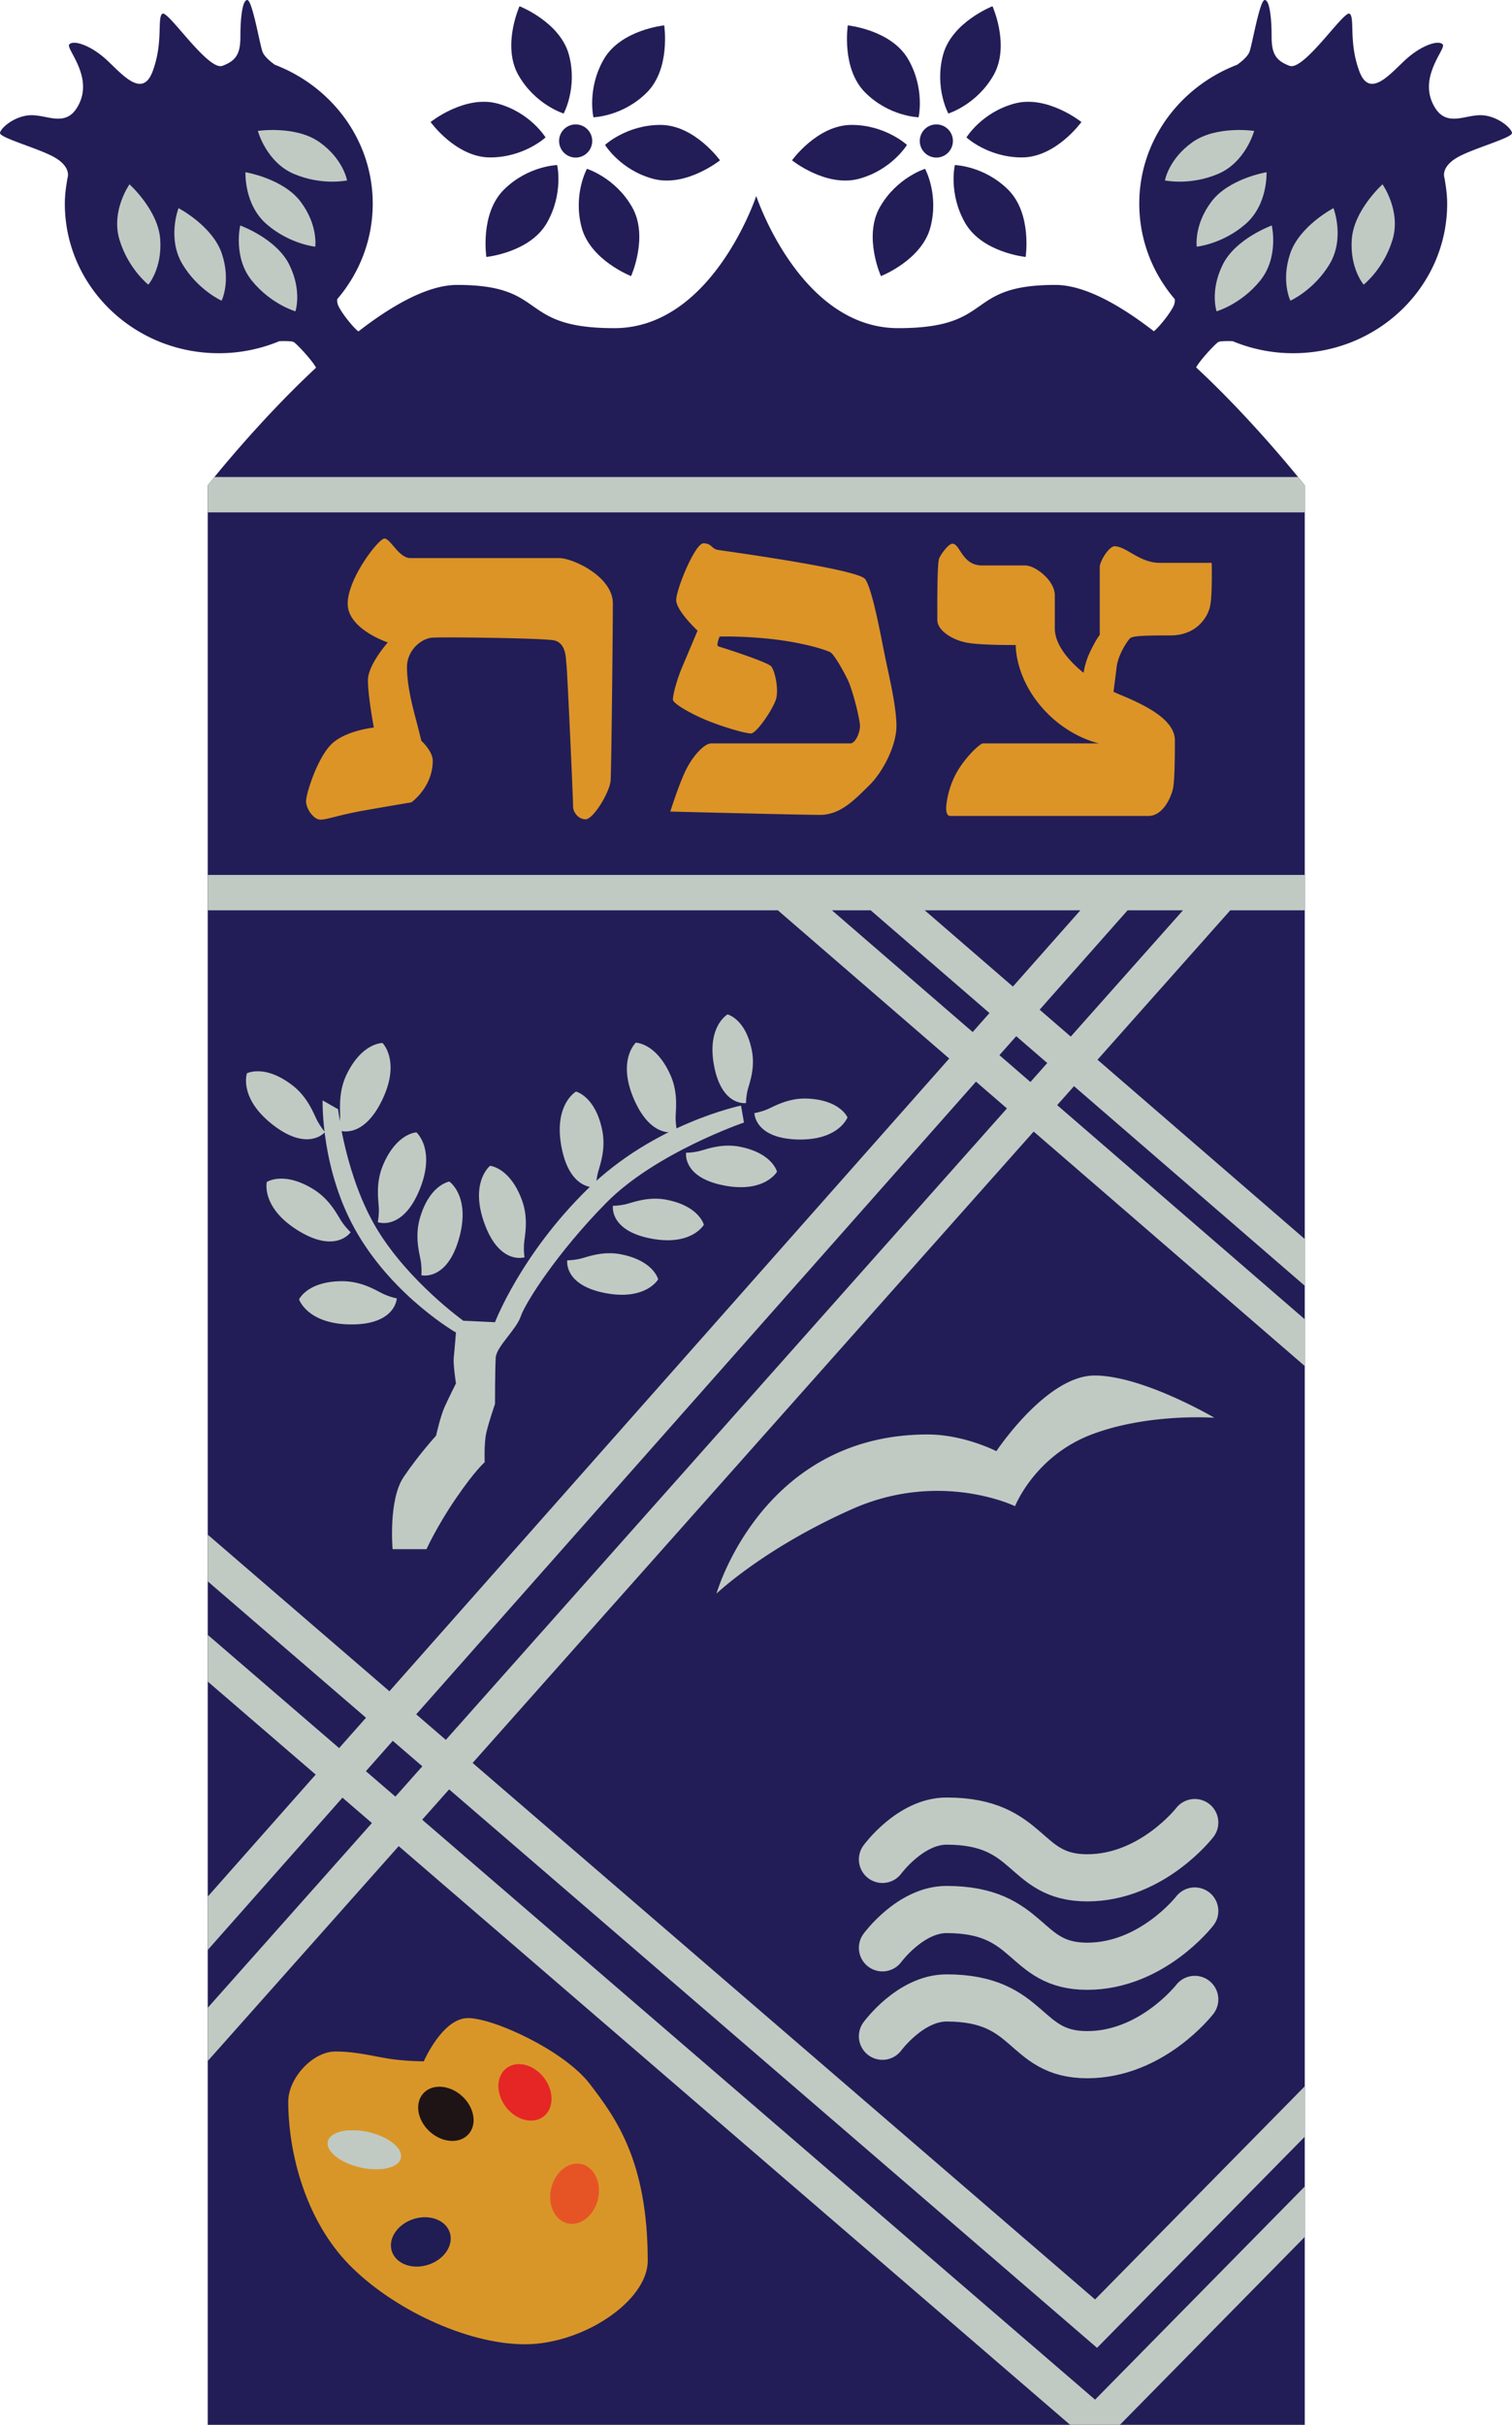 <svg xmlns="http://www.w3.org/2000/svg" width="513.173" height="822.665" xml:space="preserve"><path fill="#221D56" d="M502.42 39.083c-5.5 0-11.5 4-15.5-2.75-6-10 4-19.75 2.75-21.25s-6.417-.083-11.667 4.333-12.833 14.75-16.583 4.917-1.501-18.25-3.333-19.667c-1.834-1.417-15.5 19.5-20.417 17.667s-6.083-4.417-6.083-10S431.003 0 429.253 0s-4.332 15.667-5.25 17.75c-.916 2.083-4.144 4.227-4.144 4.227-19.354 7.433-33.189 25.664-33.189 47.105 0 12.315 4.519 23.604 12.03 32.392a4.271 4.271 0 0 1-.113 1.608c-.5 1.833-3.75 6.167-6.084 8.5a13.58 13.58 0 0 1-.877.804c-11.769-9.105-23.683-15.722-33.456-15.722-31.334 0-20.001 14.667-53.334 14.667S256.67 66.495 256.67 66.495s-14.833 44.837-48.167 44.837-22-14.667-53.334-14.667c-9.797 0-21.744 6.648-33.54 15.787a13.24 13.24 0 0 1-.959-.869c-2.333-2.333-5.583-6.667-6.083-8.5a4.25 4.25 0 0 1-.114-1.608c7.512-8.789 12.03-20.077 12.03-32.392 0-21.442-13.835-39.672-33.189-47.105 0 0-3.227-2.144-4.144-4.227S85.67 0 83.92 0s-2.333 6.749-2.333 12.333-1.167 8.167-6.083 10S56.92 3.249 55.087 4.666s.417 9.833-3.333 19.667-11.333-.5-16.583-4.917-10.417-5.833-11.667-4.333 8.75 11.25 2.75 21.25c-4 6.75-10 2.75-15.5 2.75s-10.5 4.25-10.75 6 14.25 5.5 19.25 8.75 3.666 6.528 3.666 6.528c-.492 2.799-.916 5.787-.916 8.722 0 28.028 23.394 50.75 52.25 50.75a53.39 53.39 0 0 0 20.56-4.086c.475-.019 3.844-.134 4.773.252.898.374 6.482 6.377 7.678 8.75-20.137 18.724-36.761 39.917-36.761 39.917v658h372.333v-658s-16.688-21.274-36.876-40.023c1.31-2.444 6.743-8.274 7.627-8.643.929-.387 4.298-.271 4.773-.252a53.39 53.39 0 0 0 20.56 4.086c28.856 0 52.25-22.722 52.25-50.75 0-2.936-.424-5.923-.916-8.722 0 0-1.334-3.278 3.666-6.528s19.5-7 19.25-8.75-5.251-6.001-10.751-6.001z"/><g fill="#221D56"><path d="M191.307 38.517s4.762-8.708 1.806-19.858c-2.956-11.15-16.791-16.545-16.791-16.545s-6.069 13.469-.319 23.469 15.304 12.934 15.304 12.934zM185.16 46.624s-5.161-8.478-16.296-11.493C157.73 32.116 146.14 41.4 146.14 41.4s8.63 11.99 20.166 12.011c11.535.019 18.854-6.787 18.854-6.787zM189.105 56s-9.922.231-18.101 8.366c-8.179 8.135-5.933 22.813-5.933 22.813s14.698-1.479 20.484-11.459c5.786-9.978 3.55-19.72 3.55-19.72zM199.199 57.272s-4.761 8.708-1.805 19.858c2.955 11.15 16.791 16.545 16.791 16.545s6.068-13.469.318-23.47c-5.75-9.999-15.304-12.933-15.304-12.933zM205.347 49.167s5.16 8.477 16.296 11.492c11.134 3.017 22.724-6.269 22.724-6.269s-8.63-11.99-20.166-12.011c-11.535-.02-18.854 6.788-18.854 6.788zM201.402 39.789s9.922-.23 18.1-8.366c8.18-8.134 5.934-22.813 5.934-22.813s-14.699 1.479-20.484 11.458c-5.786 9.979-3.55 19.721-3.55 19.721z"/><circle cx="195.378" cy="47.833" r="5.625"/></g><path fill="#DC9427" d="M411.253 190.958h-17.625c-6.875 0-11.375-5.625-15.375-5.625-1.75 0-5 4.875-5 7.125v23s-.875.75-3.25 5.625c-1.314 2.698-1.938 5.354-2.234 7.191-5.386-4.359-9.766-9.818-9.766-15.066v-11.25c0-5.125-6.75-10.125-10-10.125h-14.75c-6.75 0-7.375-7.375-10-7.375-1.25 0-3.75 3.25-4.5 5s-.625 17.375-.625 20.875 4.875 6.625 9.625 7.625 17 .875 17 .875-.375 10.25 8.5 20.75 19.75 12.625 19.75 12.625h-39.375c-1 0-6 4.625-9 10s-3.5 10.875-3.5 12 .25 2.625 1.375 2.625h67.25c5.25 0 8.125-7.125 8.5-10.125s.5-8.25.5-15.5-10.375-12.125-19.125-15.75a37.206 37.206 0 0 1-1.704-.758c.3-2.301.764-5.892 1.079-8.492.5-4.125 3.625-8.75 4.5-9.625s4.875-1 13.75-1 12.75-6.25 13.5-10.125.5-14.5.5-14.5zM227.503 275.333s3.125-10 5.625-14.75 6.125-8.375 8.25-8.375h47.25c1.625 0 3.25-3.5 3.25-5.875s-2.5-12.25-4.125-15.625-4.625-8.625-5.875-9.375-8.5-3.125-18.75-4.375-18.875-1-18.875-1-1.375 3.125-.375 3.375 16.625 5.25 17.875 6.75 2.625 7.75 1.625 11.125-6.625 11.625-8.5 11.625-8.875-2-14.5-4.25-12-5.875-12-7.25 1.125-6.25 3.25-11.25 5.125-12.125 5.125-12.125-7.25-6.75-7.25-10.375 6.375-19.25 9.25-19.25 2.625 1.875 5 2.25 47.375 6.5 49.875 9.875 5.5 20.25 6.875 26.875 3.75 16.5 3.75 23-4.5 15.5-9.25 20.125-9.625 10-16.625 10-50.875-1.125-50.875-1.125zM194.504 273.666c0-3.073-2-46.958-2.25-48.208s.25-7.5-4.5-8.25-37.25-1.125-41-.875-8.625 4.25-8.625 10 1.625 12.375 2.75 16.625 2.125 8.375 2.125 8.375 3.875 3.5 3.875 6.75c0 9-7.25 14.125-7.25 14.125s-7.5 1.25-16 2.75-12.625 3.125-14.875 3.125-4.875-3.625-4.875-6.25 3.875-14.75 8.625-19.375 14.375-5.625 14.375-5.625-2-10.625-2-16 6.75-12.875 6.75-12.875-13.625-4.5-13.625-13.125 10.5-22.125 12.5-22.125 4.875 6.625 8.75 6.625h50.5c4.625 0 18.25 6.25 18.25 15.375s-.5 56-.75 60-5.875 13.25-8.5 13.25-4.25-2.584-4.25-4.292z"/><path fill="none" stroke="#C0CAC3" stroke-width="16" stroke-linecap="round" stroke-miterlimit="10" d="M299.503 630.833s9.5-13 21.75-13c29 0 25.75 19.25 47.75 19.25s36.5-18.75 36.5-18.75M299.503 660.833s9.5-13 21.75-13c29 0 25.75 19.25 47.75 19.25s36.5-18.75 36.5-18.75M299.503 690.833s9.5-13 21.75-13c29 0 25.75 19.25 47.75 19.25s36.5-18.75 36.5-18.75"/><path fill="#C0CAC3" d="M243.17 540.667s15.333-54 71.667-54c12.334 0 23.334 5.666 23.334 5.666s17-25.666 33.333-25.666S412.17 481 412.17 481s-22.334-1.666-41.667 5.667-26 24.333-26 24.333-25.332-12.333-55.333 1c-30 13.333-46 28.667-46 28.667zM101.503 440.833s2.834-6.167 14.667-6.167c7 0 12 3.5 14.333 4.5s4.167 1.334 4.167 1.334-.333 8.833-15.333 8.833-17.834-8.5-17.834-8.5zM90.551 401.014s5.636-3.781 15.729 2.396c5.971 3.654 8.408 9.249 9.876 11.32 1.468 2.071 2.857 3.313 2.857 3.313s-4.895 7.359-17.689-.47c-12.793-7.83-10.773-16.559-10.773-16.559zM83.812 364.138s6.004-3.165 15.388 4.043c5.551 4.264 7.384 10.085 8.626 12.3 1.241 2.214 2.492 3.596 2.492 3.596s-5.645 6.802-17.541-2.335c-11.895-9.137-8.965-17.604-8.965-17.604zM166.319 395.523s6.766.543 10.83 11.656c2.404 6.574.835 12.472.697 15.006-.138 2.535.178 4.372.178 4.372s-8.409 2.721-13.562-11.366c-5.152-14.087 1.857-19.668 1.857-19.668zM195.493 370.34s6.601 1.575 8.912 13.18c1.366 6.866-1.09 12.453-1.615 14.936-.525 2.484-.495 4.347-.495 4.347s-8.727 1.398-11.657-13.313c-2.928-14.711 4.855-19.15 4.855-19.15zM215.789 353.751s6.787.03 11.682 10.802c2.895 6.373 1.778 12.373 1.833 14.911.055 2.539.509 4.346.509 4.346s-8.179 3.35-14.385-10.305c-6.205-13.657.361-19.754.361-19.754zM246.933 344.154s6.112 1.465 8.241 12.214c1.259 6.359-1.02 11.531-1.509 13.831-.489 2.3-.463 4.025-.463 4.025s-8.083 1.287-10.784-12.339c-2.698-13.627 4.515-17.731 4.515-17.731zM129.838 353.869s-6.783-.213-12.06 10.379c-3.121 6.266-2.218 12.301-2.363 14.835-.145 2.535-.663 4.325-.663 4.325s8.055 3.64 14.743-9.786c6.689-13.427.343-19.753.343-19.753zM141.342 384.177s-6.783.229-11.358 11.142c-2.707 6.456-1.412 12.42-1.392 14.958.021 2.539-.38 4.359-.38 4.359s8.274 3.107 14.074-10.725c5.799-13.834-.944-19.734-.944-19.734zM152.515 400.869s-6.71 1.014-9.991 12.384c-1.94 6.726.037 12.5.351 15.019.315 2.52.128 4.374.128 4.374s8.579 2.127 12.736-12.285c4.158-14.414-3.224-19.492-3.224-19.492zM223.382 434.03s-1.5-6.271-12.527-8.466c-6.523-1.297-11.833 1.039-14.19 1.538-2.36.5-4.132.472-4.132.472s-1.326 8.293 12.653 11.073c13.98 2.779 18.196-4.617 18.196-4.617zM238.882 415.53s-1.5-6.271-12.527-8.466c-6.523-1.297-11.833 1.039-14.19 1.538-2.36.5-4.132.472-4.132.472s-1.326 8.293 12.653 11.073c13.98 2.779 18.196-4.617 18.196-4.617zM263.715 397.53s-1.5-6.271-12.527-8.466c-6.523-1.297-11.833 1.039-14.19 1.538-2.36.5-4.132.472-4.132.472s-1.326 8.293 12.653 11.073c13.98 2.779 18.196-4.617 18.196-4.617zM287.635 379.098s-2.487-5.973-13.761-6.386c-6.667-.243-11.553 2.919-13.809 3.79-2.258.872-4.018 1.127-4.018 1.127s.011 8.426 14.3 8.948c14.292.519 17.288-7.479 17.288-7.479zM70.503 164.665v9.167h372.333v-9.167s-.81-1.031-2.28-2.833H72.784a206.42 206.42 0 0 0-2.281 2.833z"/><path fill="#C0CAC3" d="M442.836 436.213v-15.862l-70.345-60.819 45.069-50.699h25.275v-12H70.503v12h193.5l58.165 50.289L132.17 573.781l-61.667-53.13v15.841l53.712 46.276-9.119 10.303-44.593-38.42v15.841l36.638 31.565-36.638 41.394v18.105l45.73-51.666 9.991 8.608-55.721 62.68v18.062l64.813-72.908 227.88 196.333h16.899l62.74-63.747V741.81l-71.171 72.312-228.375-196.76 9.142-10.284L372.34 796.544l70.495-71.626V707.81l-71.171 72.312-211.258-182.014L350.829 383.9l92.008 79.549v-15.863l-84.034-72.655 5.716-6.43 78.317 67.712zm-76.156-127.38-22.902 25.875-29.927-25.875h52.829zm-84.329 0h13.153l40.32 34.86-5.702 6.442-47.771-41.302zM134.198 609.528l-10.01-8.624 9.119-10.303 10.033 8.644-9.142 10.283zm17.116-19.254-10.052-8.66L331.248 366.97l10.503 9.081-190.437 214.223zm198.409-223.192-10.522-9.098 5.702-6.442 10.537 9.11-5.717 6.43zm3.133-24.526 29.85-33.724h18.8l-38.093 42.85-10.557-9.126z"/><path fill="#C0CAC3" d="M251.503 375.083s-29.25 6-52 28.25-31.5 45.25-31.5 45.25l-10.75-.5s-18.5-13.25-29.25-31-13.25-40.75-13.25-40.75l-5.25-3s-.75 24 12 45.5 33.25 33.25 33.25 33.25-.5 6.25-.75 8.5.75 8.75.75 8.75-2.25 4.5-3.75 7.75-3 10-3 10-5.75 6.25-11 14-3.75 24.5-3.75 24.5h11.5s3.5-7.75 10-17.25 9.75-12.25 9.75-12.25-.25-6.25.5-9.75 3-10 3-10 0-12 .25-15.75 7-9.5 8.5-14 12.25-21.5 29-38.5 46.75-27.25 46.75-27.25l-1-5.75z"/><path fill="#D99628" d="M143.837 699.333s6.333-14.667 15-14.667S191.503 695.667 200.17 707s19.667 26 19.667 60c0 13.666-22 28.333-41.667 28.333s-45-12-59.667-27S97.837 730.667 97.837 713c0-8 8.333-17 16-17s14.333 1.999 19.667 2.666 10.333.667 10.333.667z"/><g transform="rotate(12.787 123.631 729.246)"><ellipse fill="#C4CABA" cx="123.691" cy="729.333" rx="12.687" ry="6.125"/><ellipse fill="#C0CAC3" cx="123.691" cy="729.333" rx="12.687" ry="6.125"/></g><ellipse transform="rotate(42.155 151.3 717.191)" fill="#1F1415" cx="151.295" cy="717.139" rx="10.335" ry="8.146"/><ellipse transform="rotate(52.497 178.187 709.881)" fill="#E52625" cx="178.17" cy="709.889" rx="10.335" ry="8.146"/><ellipse transform="scale(-1) rotate(-76.597 -942.431 246.96)" fill="#E65425" cx="195.045" cy="744.265" rx="10.335" ry="8.146"/><ellipse transform="rotate(-17.768 142.702 760.522)" fill="#201D55" cx="142.795" cy="760.641" rx="10.335" ry="8.146"/><path fill="#C0CAC3" d="M117.793 61.217s-1.219-7.191-9.313-12.959c-8.094-5.768-20.961-3.845-20.961-3.845S90.34 55.044 99.835 59.04c9.495 3.995 17.958 2.177 17.958 2.177zM106.992 83.696s1.041-7.22-4.899-15.188c-5.94-7.969-18.778-10.076-18.778-10.076s-.568 10.985 7.249 17.694c7.815 6.71 16.428 7.57 16.428 7.57zM100.269 105.623s2.326-6.914-2.081-15.822c-4.406-8.91-16.654-13.297-16.654-13.297s-2.539 10.703 3.94 18.711c6.478 8.009 14.795 10.408 14.795 10.408zM75.212 102.006s3.24-6.535.08-15.958C72.131 76.624 60.59 70.619 60.59 70.619s-3.964 10.261 1.372 19.072c5.334 8.812 13.25 12.315 13.25 12.315zM50.344 96.576s4.758-5.529 4.031-15.441c-.727-9.913-10.42-18.59-10.42-18.59s-6.383 8.959-3.396 18.818c2.984 9.858 9.785 15.213 9.785 15.213z"/><g fill="#221D56"><path d="M321.867 38.517s-4.762-8.708-1.807-19.858c2.957-11.15 16.791-16.545 16.791-16.545s6.069 13.469.319 23.469-15.303 12.934-15.303 12.934zM328.014 46.624s5.161-8.478 16.296-11.493c11.134-3.015 22.724 6.269 22.724 6.269s-8.63 11.99-20.166 12.011c-11.535.019-18.854-6.787-18.854-6.787zM324.069 56s9.922.231 18.101 8.366c8.179 8.135 5.933 22.813 5.933 22.813S333.405 85.7 327.619 75.72c-5.786-9.978-3.55-19.72-3.55-19.72zM313.975 57.272s4.761 8.708 1.805 19.858c-2.955 11.15-16.791 16.545-16.791 16.545s-6.068-13.469-.318-23.47c5.749-9.999 15.304-12.933 15.304-12.933zM307.827 49.167s-5.16 8.477-16.296 11.492c-11.134 3.017-22.724-6.269-22.724-6.269s8.63-11.99 20.166-12.011c11.535-.02 18.854 6.788 18.854 6.788zM311.772 39.789s-9.922-.23-18.1-8.366c-8.18-8.134-5.934-22.813-5.934-22.813s14.699 1.479 20.484 11.458c5.786 9.979 3.55 19.721 3.55 19.721z"/><circle cx="317.795" cy="47.833" r="5.625"/></g><path fill="#C0CAC3" d="M395.38 61.217s1.22-7.191 9.313-12.959c8.095-5.768 20.961-3.845 20.961-3.845s-2.821 10.631-12.316 14.626-17.958 2.178-17.958 2.178zM406.181 83.696s-1.04-7.22 4.9-15.188c5.939-7.969 18.777-10.076 18.777-10.076s.568 10.985-7.248 17.694-16.429 7.57-16.429 7.57zM412.905 105.623s-2.325-6.914 2.081-15.822c4.406-8.91 16.653-13.297 16.653-13.297s2.539 10.703-3.94 18.711c-6.477 8.009-14.794 10.408-14.794 10.408zM437.962 102.006s-3.24-6.535-.08-15.958c3.16-9.424 14.701-15.428 14.701-15.428s3.965 10.261-1.371 19.072c-5.335 8.811-13.25 12.314-13.25 12.314zM462.83 96.576s-4.758-5.529-4.031-15.441c.727-9.913 10.42-18.59 10.42-18.59s6.383 8.959 3.396 18.818c-2.985 9.858-9.785 15.213-9.785 15.213z"/></svg>